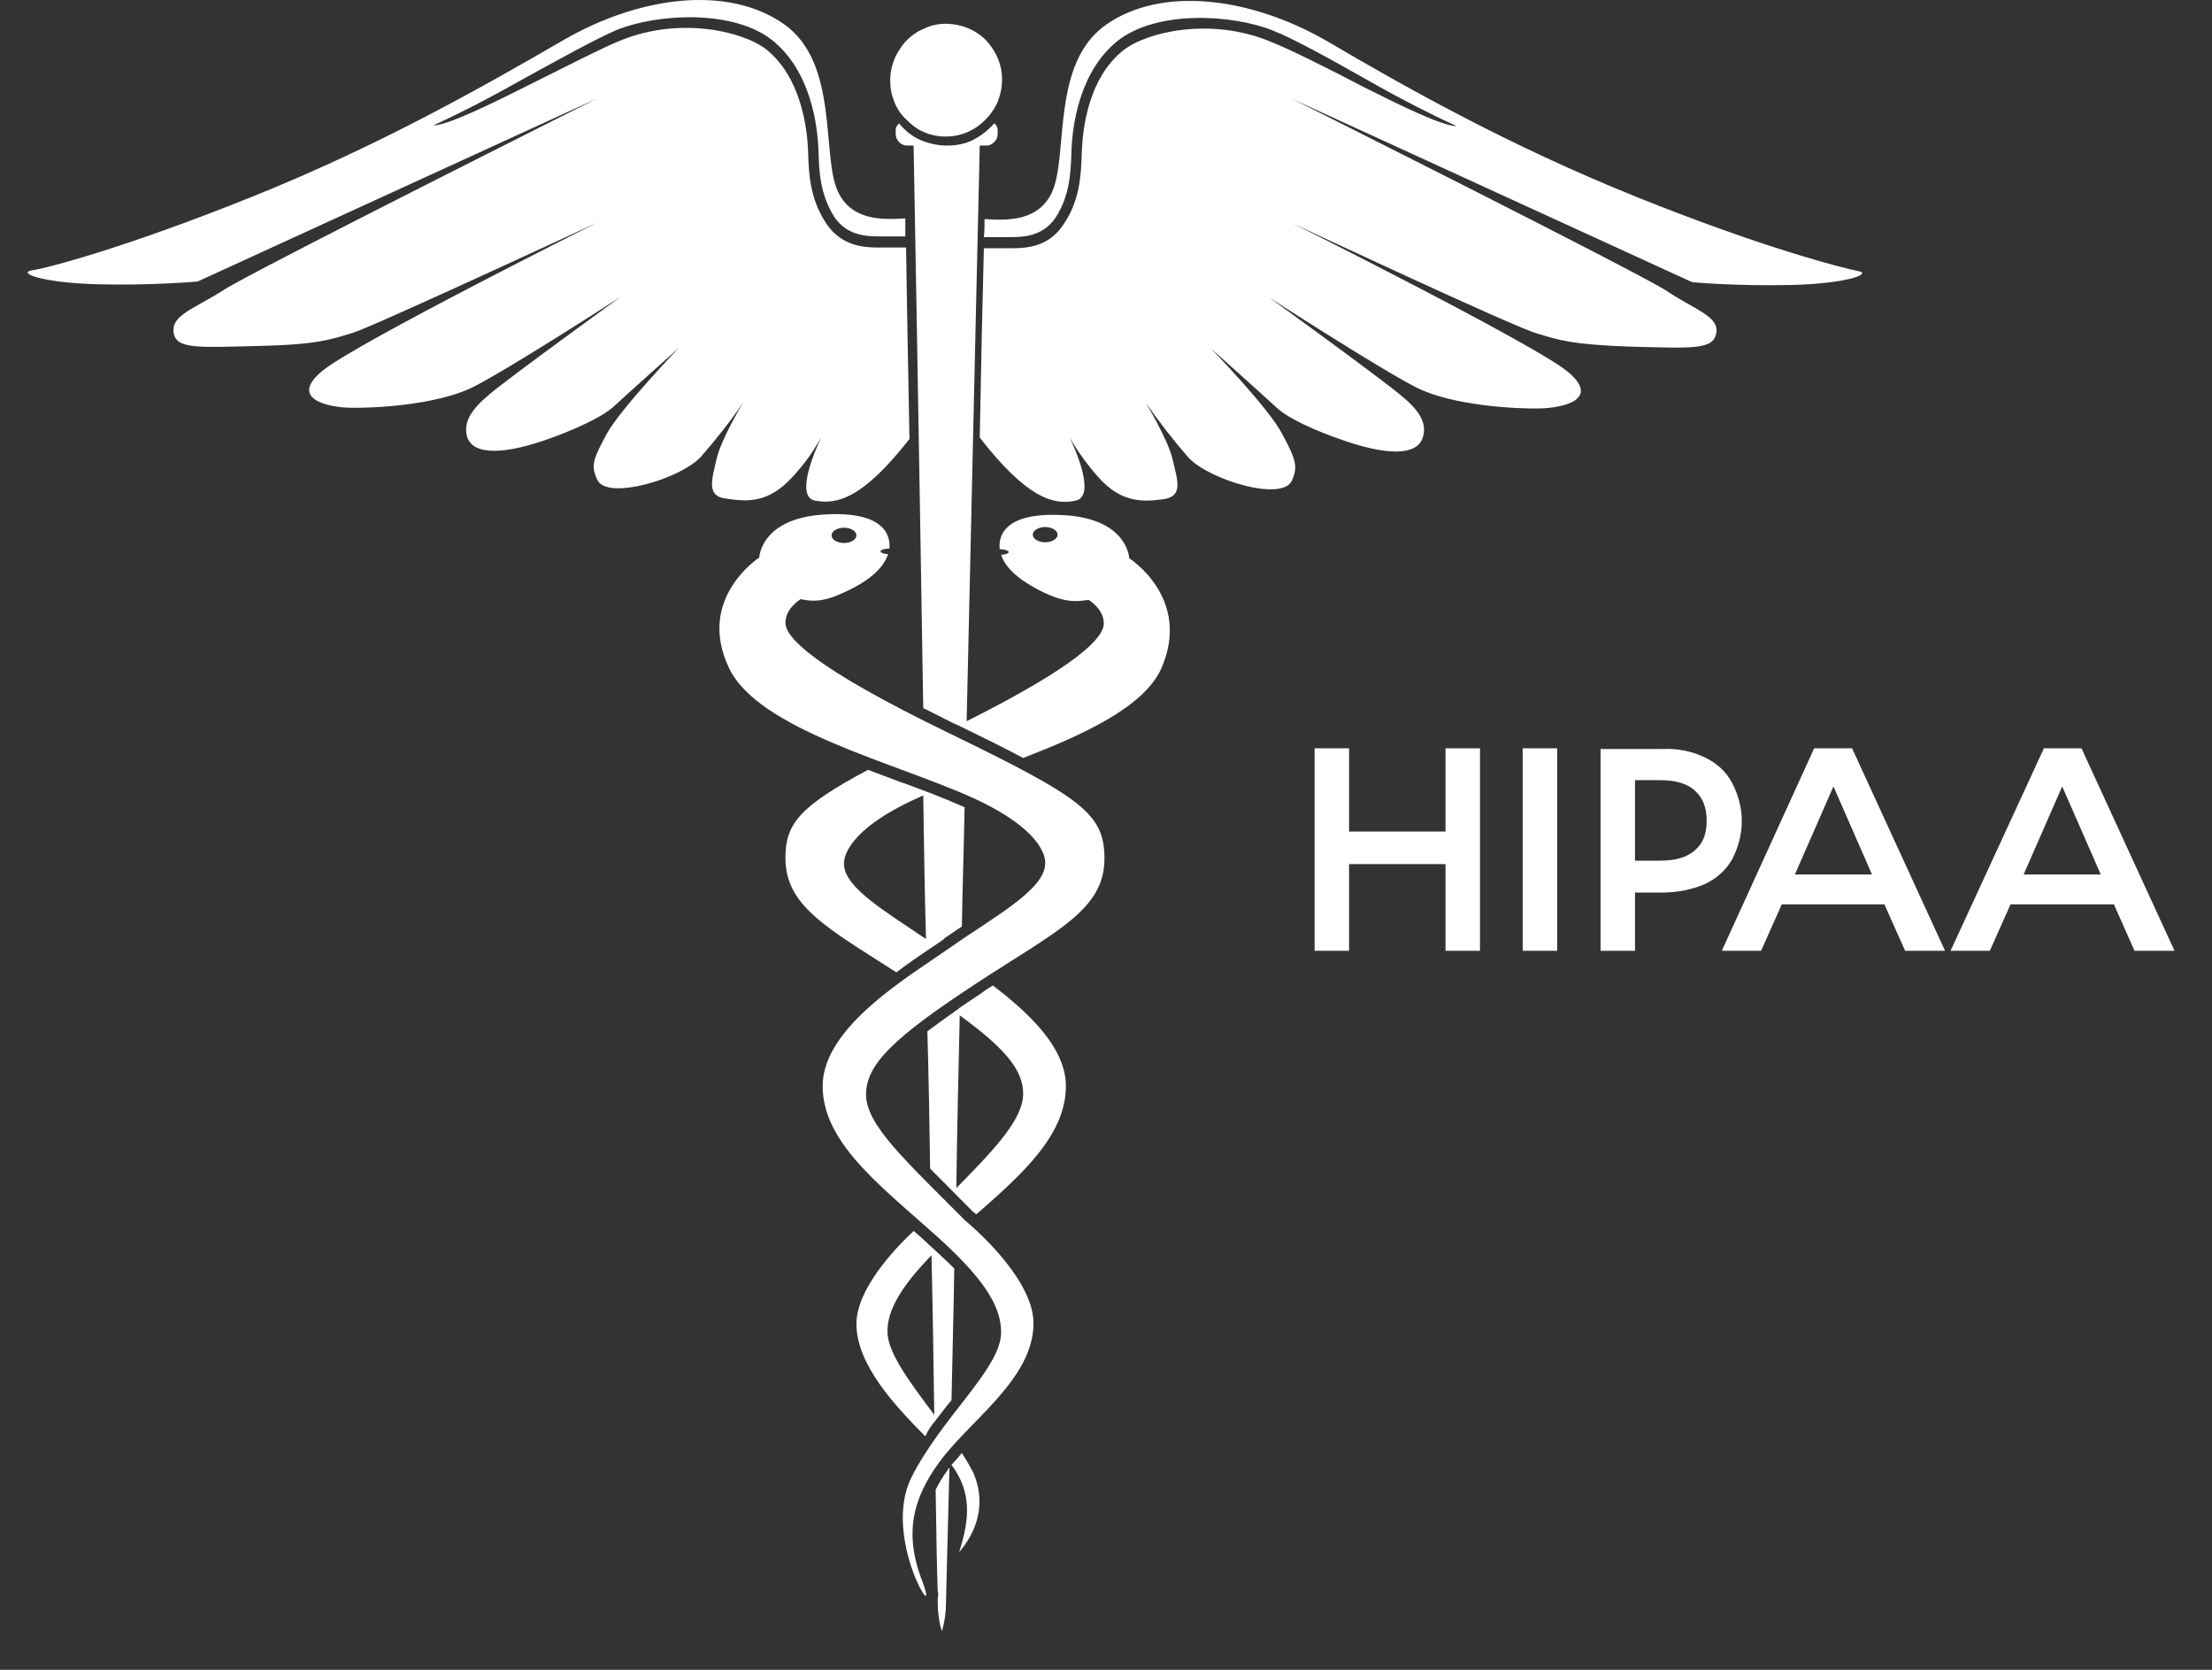 <svg width="53" height="40" viewBox="0 0 53 40" fill="none" xmlns="http://www.w3.org/2000/svg">
<rect x="0" y="0" width="53" height="40" fill="#333333" stroke="none"/>
<path d="M32.324 20.7H34.635V22.776H35.461V17.925H34.635V19.919H32.324V17.925H31.498V22.776H32.324V20.7ZM36.484 22.776H37.31V17.925H36.484V22.776ZM40.843 18.141C40.529 17.991 40.182 17.925 39.836 17.942H38.35V22.776H39.175V21.381H39.836C40.182 21.381 40.529 21.314 40.843 21.181C41.123 21.049 41.354 20.849 41.503 20.583C41.651 20.301 41.734 19.985 41.734 19.669C41.734 19.354 41.651 19.038 41.503 18.756C41.354 18.473 41.123 18.274 40.843 18.141ZM40.611 20.367C40.43 20.534 40.149 20.617 39.786 20.617H39.175V18.689H39.786C40.149 18.689 40.43 18.772 40.611 18.939C40.793 19.105 40.892 19.337 40.892 19.653C40.892 19.969 40.81 20.201 40.611 20.367ZM48.965 17.942L46.736 22.776H47.677L48.173 21.663H50.649L51.144 22.776H52.102L49.873 17.925H48.965V17.942ZM48.486 20.949L49.411 18.839L50.335 20.949H48.486ZM45.151 21.663L45.647 22.776H46.604L44.376 17.925H43.468L41.255 22.776H42.196L42.692 21.663H45.151ZM43.93 18.839L44.854 20.949H43.005L43.93 18.839ZM22.418 35.686C22.435 36.849 22.451 37.697 22.468 38.112C22.484 38.162 22.484 38.228 22.468 38.278C22.468 38.345 22.468 38.395 22.468 38.395C22.468 38.627 22.501 38.86 22.567 39.076C22.633 38.86 22.666 38.627 22.666 38.395C22.666 38.311 22.699 37.099 22.749 35.155C22.732 35.171 22.715 35.188 22.715 35.204C22.6 35.354 22.501 35.52 22.418 35.686ZM18.985 11.428C19.249 11.146 19.496 10.814 19.678 10.465C19.546 10.764 19.034 11.894 19.529 11.993C20.074 12.093 20.685 11.927 21.791 10.515C21.758 8.704 21.725 7.125 21.709 5.929H21.114C21.081 5.929 21.065 5.929 21.032 5.929C20.701 5.929 20.157 5.896 19.793 5.348C19.397 4.749 19.381 4.135 19.364 3.686C19.348 3.038 19.183 1.858 18.374 1.194C17.812 0.745 16.294 0.396 14.89 0.961C14.428 1.144 13.503 1.626 12.595 2.074C11.77 2.49 10.713 3.005 10.383 3.005C10.928 2.756 11.654 2.39 12.447 1.941C13.355 1.443 14.312 0.911 14.791 0.712C15.749 0.33 17.581 0.214 18.522 0.978C19.414 1.709 19.595 2.972 19.612 3.653C19.628 4.101 19.645 4.65 19.991 5.198C20.305 5.663 20.8 5.663 21.098 5.663H21.164H21.692C21.692 5.514 21.692 5.381 21.692 5.231C21.164 5.264 20.404 5.298 20.074 4.583C19.678 3.719 20.107 1.509 18.786 0.579C17.466 -0.351 15.352 -0.119 13.47 0.978C11.605 2.058 9.129 3.47 6.074 4.7C3.02 5.929 1.122 6.427 0.758 6.477C0.412 6.544 1.039 6.776 2.343 6.81C3.647 6.843 4.737 6.743 4.737 6.743L14.312 2.357C14.312 2.357 6.058 6.494 5.364 6.943C4.671 7.391 4.11 7.541 4.159 7.956C4.209 8.371 4.737 8.322 6.19 8.288C7.643 8.255 7.956 8.122 8.452 7.973C8.947 7.823 14.312 5.331 14.312 5.331C14.312 5.331 8.567 8.205 7.742 8.87C6.916 9.534 7.808 9.75 8.369 9.767C8.947 9.784 10.482 9.701 11.341 9.269C12.199 8.837 14.874 7.109 14.874 7.109C14.874 7.109 12.232 9.019 11.72 9.451C11.308 9.8 11.093 10.099 11.192 10.465C11.341 10.93 12.133 10.88 13.19 10.498C13.19 10.498 14.279 10.116 14.692 9.75C15.105 9.368 16.261 8.338 16.261 8.338C16.261 8.338 14.89 9.767 14.543 10.382C14.213 10.997 14.147 11.146 14.312 11.495C14.543 11.993 16.294 11.478 16.789 10.947C17.152 10.531 17.499 10.099 17.812 9.634C17.812 9.634 17.284 10.498 17.169 10.997C17.053 11.495 16.921 11.894 17.4 11.944C17.928 12.027 18.423 12.043 18.985 11.428ZM22.253 22.743C22.303 22.71 22.352 22.677 22.402 22.644C22.501 22.577 22.584 22.527 22.649 22.461C22.782 22.378 22.914 22.278 23.046 22.195C23.062 21.248 23.095 20.284 23.112 19.337C22.848 19.221 22.567 19.105 22.27 18.988C22.253 18.988 22.237 18.972 22.22 18.972C22.187 18.955 22.171 18.955 22.138 18.939C21.94 18.872 21.758 18.789 21.543 18.723C21.296 18.623 21.048 18.54 20.8 18.44C19.15 19.321 18.819 19.736 18.819 20.55C18.819 21.697 19.793 22.212 21.477 23.292C21.741 23.092 22.006 22.909 22.253 22.743ZM20.223 20.7C20.223 20.7 20.107 19.969 21.973 19.121C22.022 19.105 22.072 19.071 22.121 19.055C22.138 20.201 22.154 21.348 22.187 22.494C21.263 21.863 20.223 21.265 20.223 20.7ZM23.046 34.806C22.963 34.905 22.881 35.005 22.798 35.088C23.277 35.736 23.244 36.367 22.98 37.182C23.227 36.899 23.723 36.185 23.31 35.254C23.227 35.105 23.145 34.955 23.046 34.806ZM22.286 27.994C22.468 28.176 22.683 28.392 22.897 28.608C23.029 28.741 23.161 28.874 23.31 29.024C23.326 29.04 23.359 29.057 23.392 29.09C24.515 28.11 25.539 27.179 25.539 26.016C25.539 25.103 24.664 24.272 23.789 23.607C23.706 23.657 23.623 23.707 23.541 23.773C23.343 23.906 23.161 24.023 22.996 24.139C22.996 24.139 22.98 24.139 22.98 24.155C22.947 24.189 22.897 24.205 22.864 24.239C22.633 24.405 22.418 24.554 22.22 24.704C22.253 25.817 22.27 26.93 22.286 27.994ZM22.996 24.322C24.086 25.119 24.515 25.634 24.515 26.199C24.515 26.781 23.904 27.462 22.914 28.459C22.93 27.13 22.963 25.75 22.996 24.322ZM29.022 8.355C29.022 8.355 30.178 9.385 30.59 9.767C31.003 10.149 32.093 10.515 32.093 10.515C33.149 10.897 33.942 10.947 34.09 10.482C34.206 10.116 33.975 9.8 33.562 9.468C33.05 9.036 30.409 7.125 30.409 7.125C30.409 7.125 33.083 8.853 33.942 9.285C34.8 9.717 36.336 9.8 36.913 9.784C37.491 9.767 38.366 9.551 37.541 8.886C36.715 8.222 30.97 5.348 30.97 5.348C30.97 5.348 36.319 7.856 36.831 7.989C37.326 8.139 37.64 8.255 39.093 8.305C40.545 8.338 41.057 8.388 41.123 7.973C41.189 7.574 40.611 7.424 39.918 6.959C39.225 6.511 30.97 2.373 30.97 2.373L40.545 6.76C40.545 6.76 41.635 6.859 42.939 6.826C44.243 6.793 44.871 6.56 44.524 6.494C44.177 6.427 42.262 5.946 39.208 4.716C36.154 3.487 33.678 2.091 31.812 0.994C29.947 -0.086 27.817 -0.335 26.496 0.596C25.175 1.526 25.605 3.719 25.208 4.6C24.878 5.314 24.119 5.281 23.59 5.248C23.59 5.381 23.59 5.53 23.574 5.68H24.119H24.185C24.482 5.68 24.977 5.68 25.291 5.215C25.638 4.683 25.654 4.118 25.671 3.669C25.687 2.988 25.869 1.725 26.76 0.994C27.701 0.23 29.534 0.346 30.491 0.729C30.97 0.911 31.928 1.443 32.836 1.958C33.628 2.407 34.355 2.772 34.899 3.021C34.553 3.021 33.513 2.506 32.687 2.091C31.796 1.626 30.871 1.161 30.392 0.978C28.989 0.413 27.47 0.762 26.909 1.21C26.083 1.875 25.935 3.055 25.918 3.703C25.902 4.151 25.885 4.783 25.489 5.364C25.142 5.912 24.598 5.946 24.251 5.946C24.218 5.946 24.201 5.946 24.168 5.946H23.574C23.541 7.142 23.508 8.704 23.475 10.482C24.598 11.927 25.241 12.11 25.77 11.993C26.265 11.894 25.77 10.764 25.621 10.465C25.819 10.814 26.05 11.13 26.314 11.428C26.859 12.043 27.371 12.027 27.866 11.96C28.362 11.894 28.213 11.512 28.098 11.013C27.982 10.515 27.454 9.651 27.454 9.651C27.767 10.099 28.114 10.548 28.477 10.963C28.973 11.495 30.723 12.027 30.954 11.512C31.102 11.179 31.053 11.013 30.723 10.398C30.409 9.784 29.022 8.355 29.022 8.355ZM22.666 3.271C22.93 3.271 23.194 3.188 23.409 3.038C23.623 2.889 23.805 2.673 23.904 2.44C24.003 2.191 24.036 1.925 23.987 1.659C23.937 1.393 23.805 1.161 23.623 0.961C23.442 0.778 23.194 0.646 22.93 0.596C22.666 0.546 22.402 0.562 22.154 0.679C21.907 0.778 21.692 0.961 21.56 1.177C21.411 1.393 21.329 1.659 21.329 1.925C21.329 2.108 21.362 2.274 21.428 2.44C21.494 2.606 21.593 2.756 21.725 2.872C21.857 3.005 21.989 3.105 22.154 3.171C22.303 3.237 22.484 3.271 22.666 3.271ZM27.057 13.373C27.057 13.373 27.024 12.442 25.522 12.342C23.987 12.243 23.921 12.907 23.954 13.156C24.069 13.156 24.168 13.19 24.168 13.223C24.168 13.256 24.086 13.289 23.987 13.289C24.069 13.539 24.3 13.838 24.961 14.17C25.506 14.436 25.77 14.419 26.083 14.369C26.083 14.369 26.447 14.585 26.447 14.934C26.447 15.267 25.869 15.915 23.161 17.277C23.326 9.933 23.475 3.487 23.475 3.487H23.64C23.706 3.487 23.772 3.453 23.822 3.404C23.871 3.354 23.904 3.287 23.904 3.221V3.138C23.904 3.105 23.904 3.071 23.888 3.038C23.871 3.005 23.855 2.972 23.822 2.955C23.673 3.121 23.508 3.254 23.31 3.354C23.112 3.453 22.897 3.487 22.683 3.487C22.468 3.487 22.253 3.437 22.055 3.354C21.857 3.271 21.675 3.121 21.543 2.955C21.51 2.988 21.494 3.005 21.477 3.038C21.461 3.071 21.461 3.105 21.461 3.138V3.221C21.461 3.287 21.494 3.354 21.543 3.404C21.593 3.453 21.659 3.487 21.725 3.487H21.89C21.89 3.487 22.006 9.75 22.121 16.961C22.352 17.078 22.584 17.194 22.848 17.327C22.881 17.343 22.93 17.36 22.963 17.377C23.574 17.676 24.086 17.925 24.515 18.158C25.968 17.593 27.388 16.945 27.817 16.031C28.576 14.336 27.057 13.373 27.057 13.373ZM25.043 12.99C24.878 12.99 24.746 12.907 24.746 12.808C24.746 12.708 24.878 12.625 25.043 12.625C25.208 12.625 25.34 12.708 25.34 12.808C25.34 12.907 25.208 12.99 25.043 12.99ZM22.418 34.025C22.55 33.859 22.666 33.692 22.798 33.543C22.815 32.596 22.848 31.532 22.864 30.386C22.699 30.22 22.517 30.054 22.319 29.871C22.253 29.821 22.204 29.755 22.138 29.705C22.055 29.622 21.973 29.555 21.89 29.489C21.428 29.921 20.52 30.884 20.52 31.715C20.52 32.696 21.461 33.692 22.171 34.407C22.237 34.257 22.319 34.141 22.418 34.025ZM22.319 30.07C22.352 31.483 22.369 32.779 22.385 33.892C21.84 33.161 21.263 32.413 21.263 31.898C21.263 31.416 21.543 30.868 22.319 30.07ZM22.699 17.543C19.48 15.981 18.819 15.267 18.819 14.918C18.819 14.569 19.183 14.353 19.183 14.353C19.496 14.419 19.76 14.419 20.305 14.153C20.966 13.838 21.197 13.522 21.279 13.273C21.18 13.273 21.098 13.24 21.098 13.206C21.098 13.173 21.197 13.14 21.312 13.14V13.123C21.329 12.874 21.246 12.226 19.727 12.326C18.225 12.425 18.192 13.356 18.192 13.356C18.192 13.356 16.673 14.336 17.466 15.998C18.159 17.476 21.411 18.257 23.293 19.105C25.159 19.952 25.043 20.683 25.043 20.683C25.043 21.314 23.789 21.979 22.798 22.677C21.808 23.375 19.711 24.587 19.711 26.016C19.711 27.329 21.015 28.343 22.286 29.472C23.574 30.602 23.987 31.283 23.987 31.915C23.987 32.779 22.567 33.942 21.84 35.387C21.114 36.833 22.55 39.076 22.105 37.896C21.642 36.716 21.89 35.886 22.484 35.055C23.211 34.041 24.763 33.044 24.763 31.699C24.763 30.569 23.128 29.24 23.128 29.24C21.675 27.778 20.751 26.947 20.751 26.216C20.751 25.485 21.444 24.837 23.392 23.557C25.324 22.295 26.463 21.796 26.463 20.567C26.463 19.487 25.918 19.105 22.699 17.543ZM20.223 12.641C20.388 12.641 20.52 12.725 20.52 12.824C20.52 12.924 20.388 13.007 20.223 13.007C20.058 13.007 19.925 12.924 19.925 12.824C19.925 12.725 20.058 12.641 20.223 12.641Z" fill="white"/>
</svg>
